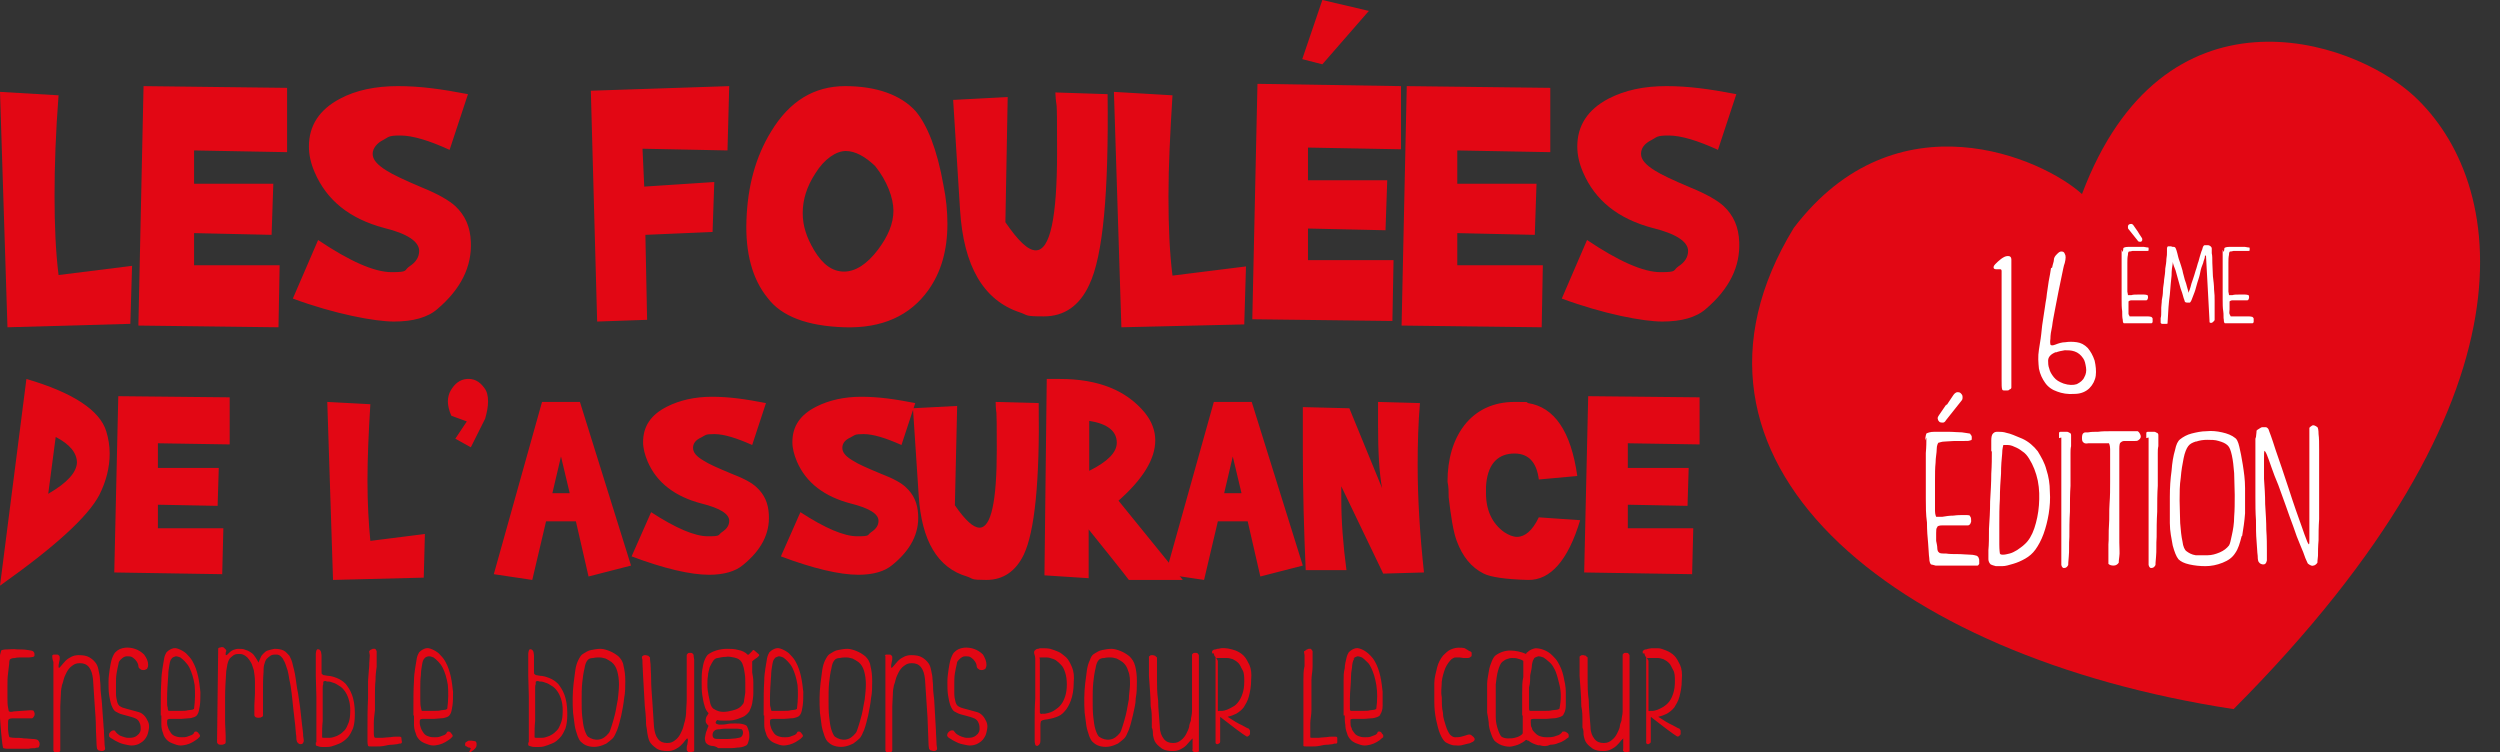 <?xml version="1.0" encoding="UTF-8"?>
<svg xmlns="http://www.w3.org/2000/svg" version="1.1" viewBox="0 0 435.4 131">
  <rect x="0" y="0" width="435.4" height="131" fill="#333333" stroke="none"/>
  <defs>
    <style>
      .cls-1 {
        fill: #e20714;
      }

      .cls-2 {
        fill: #e20714;
        fill-rule: evenodd;
      }

      .cls-3 {
        fill: #fff;
      }
    </style>
  </defs>
  <!-- Generator: Adobe Illustrator 28.7.0, SVG Export Plug-In . SVG Version: 1.2.0 Build 136)  -->
  <g>
    <g id="Calque_1">
      <g>
        <path class="cls-2" d="M10.2,16.6c-.5,6.4-.7,12.3-.7,17.5s.2,9.8.7,13.8l12.8-1.6-.3,10.1-21.4.6L0,16l10.2.6Z"/>
        <path class="cls-2" d="M50,15.3v11.2l-16.2-.3v5.8h13.8l-.3,8.9-13.5-.3v5.6h14.9l-.2,10.8-24.4-.3.9-41.7,25,.3ZM51,52l4.4-10.2c5.5,3.7,9.8,5.6,12.8,5.6s2.1-.3,3.1-1c1.1-.7,1.7-1.6,1.7-2.7,0-1.6-2-3-6.1-4-6-1.6-10-4.8-12.1-9.7-.7-1.6-1-3.1-1-4.5,0-3.6,1.8-6.4,5.4-8.3,2.8-1.5,6.2-2.2,10.1-2.2s7.5.5,12.2,1.4l-3.2,9.7c-3.5-1.6-6.4-2.5-8.6-2.5s-2,.3-3,.8-1.8,1.4-1.8,2.4.8,1.9,2.4,2.9c1.1.7,3.2,1.7,6.3,3,2.7,1.1,4.6,2.2,5.7,3.2,1.7,1.6,2.6,3.6,2.7,6.2.2,4.3-1.7,8.2-5.8,11.7-1.7,1.5-4.3,2.2-7.6,2.2s-10.3-1.3-17.6-4M127,15l-.3,11.2-14.8-.3.3,6.6,12.2-.8-.3,8.7-11.7.5.3,14.8-8.7.3-1.1-40.2,24.1-.8ZM152.4,28.9c-1.8-1.7-3.5-2.6-5.1-2.6s-3.7,1.3-5.3,3.9c-1.5,2.3-2.2,4.6-2.2,6.9s.7,4.3,2,6.5c1.5,2.5,3.2,3.7,5.2,3.7s4-1.3,5.9-3.8c1.8-2.4,2.7-4.6,2.7-6.8s-1.1-5.2-3.2-7.8M130,38.4c.2-6,1.6-11.1,4.3-15.5,3.2-5.3,7.5-7.9,12.9-7.9s9.7,1.5,12.3,4.4c2,2.4,3.7,6.6,4.8,12.8.5,2.4.7,4.7.7,6.8,0,4.6-1.1,8.4-3.3,11.5-3.2,4.5-8.1,6.7-14.6,6.5s-11-1.9-13.4-5.1c-2.7-3.3-3.9-7.9-3.7-13.5M167.2,36.5l-1.2-19.1,9.5-.5-.4,21.8c2.2,3.2,3.9,4.9,5.3,4.9,2.5,0,3.7-5.7,3.7-17.1s-.1-6.5-.3-10.4l9.1.3c.2,17.2-.8,28.2-3.2,33.2-1.7,3.7-4.4,5.5-7.9,5.5s-2.7-.2-4.2-.7c-6.3-2.1-9.8-8-10.4-17.9M204.2,16.6c-.4,6.5-.7,12.3-.7,17.6s.2,9.8.7,13.8l12.8-1.6-.3,10.1-21.4.5-1.3-41,10.2.6ZM230.3,11.2l8.1-9.3L230.3,0l-3.5,10.3,3.5.9ZM244,15v11l-16.2-.3v5.7h13.8l-.3,8.7-13.5-.3v5.5h14.9l-.2,10.6-24.4-.3.9-41,25,.4h0ZM270,15.3v11.2l-16.2-.3v5.8h13.8l-.3,8.9-13.5-.3v5.6h14.9l-.2,10.8-24.4-.3.9-41.7,25,.3Z"/>
        <path class="cls-2" d="M272,52l4.4-10.2c5.5,3.7,9.8,5.6,12.8,5.6s2.1-.3,3.1-1c1.1-.7,1.7-1.6,1.7-2.7,0-1.6-2.1-3-6.2-4-6-1.6-10-4.8-12.1-9.7-.7-1.6-1-3.1-1-4.5,0-3.6,1.8-6.4,5.4-8.3,2.9-1.5,6.2-2.2,10.1-2.2s7.5.5,12.2,1.4l-3.2,9.7c-3.5-1.6-6.4-2.5-8.6-2.5s-2,.3-3,.8c-1.2.6-1.8,1.4-1.8,2.4s.8,1.9,2.4,2.9c1.1.7,3.2,1.7,6.3,3,2.7,1.1,4.6,2.2,5.7,3.2,1.7,1.6,2.6,3.6,2.7,6.2.2,4.3-1.7,8.2-5.8,11.7-1.7,1.5-4.3,2.2-7.6,2.2s-10.2-1.3-17.5-4"/>
        <path class="cls-2" d="M9.7,76.1l-1.3,9.9c3.3-1.9,4.9-3.7,5-5.4,0-1.7-1.2-3.2-3.7-4.5M0,102l4.6-36c8.2,2.4,12.8,5.5,13.9,9.1.4,1.3.6,2.6.6,3.9,0,2.4-.6,4.8-1.8,7.2-2,3.8-7.7,9-17.3,15.8M40,69.2v8.2l-12.5-.2v4.3h10.6l-.2,6.6-10.4-.2v4.1h11.4l-.2,8-18.8-.3.7-30.7,19.4.2ZM64.5,70.4c-.3,4.9-.5,9.3-.5,13.3s.2,7.4.5,10.5l9.5-1.2-.2,7.6-15.8.4-1-31,7.5.4h0ZM78.6,72.4c-.4-.9-.6-1.8-.6-2.5s.2-1.4.5-1.9c.7-1.2,1.6-1.9,2.8-2,1.2-.1,2.2.4,3,1.5.5.6.7,1.4.7,2.4s-.2,1.9-.5,3l-2.5,5-2.7-1.5,2-3-2.7-1h0ZM99.2,85.8l-1.5-6.3-1.5,6.4h3ZM95.1,90.8l-2.4,10.2-6.7-1,8.4-30h6.6l8.9,28.5-7.4,1.9-2.2-9.6h-5.2ZM110,96.9l3.4-7.7c4.3,2.8,7.6,4.2,9.9,4.2s1.7-.2,2.4-.7c.9-.6,1.3-1.2,1.3-2,0-1.2-1.6-2.2-4.8-3-4.6-1.2-7.8-3.6-9.4-7.3-.5-1.2-.8-2.3-.8-3.4,0-2.8,1.4-4.8,4.2-6.2,2.2-1.1,4.8-1.7,7.8-1.7s5.8.4,9.4,1.1l-2.4,7.3c-2.7-1.2-4.9-1.9-6.6-1.9s-1.5.2-2.3.6c-.9.4-1.4,1-1.4,1.8s.6,1.5,1.8,2.2c.9.6,2.5,1.3,4.9,2.3,2.1.8,3.6,1.6,4.4,2.4,1.3,1.2,2,2.7,2.1,4.7.2,3.3-1.3,6.2-4.5,8.8-1.3,1.1-3.3,1.7-5.9,1.7-3.3,0-7.9-1.1-13.5-3.2M136,96.9l3.4-7.7c4.3,2.8,7.6,4.2,9.9,4.2s1.7-.2,2.4-.7c.9-.6,1.3-1.2,1.3-2,0-1.2-1.6-2.2-4.8-3-4.6-1.2-7.8-3.6-9.4-7.3-.5-1.2-.8-2.3-.8-3.4,0-2.8,1.4-4.8,4.2-6.2,2.2-1.1,4.8-1.7,7.8-1.7s5.8.4,9.4,1.1l-2.4,7.3c-2.7-1.2-4.9-1.9-6.6-1.9s-1.5.2-2.3.6c-.9.4-1.4,1-1.4,1.8s.6,1.5,1.8,2.2c.9.6,2.5,1.3,4.9,2.3,2.1.8,3.6,1.6,4.4,2.4,1.3,1.2,2,2.7,2.1,4.7.2,3.3-1.3,6.2-4.5,8.8-1.3,1.1-3.3,1.7-5.9,1.7-3.3,0-7.9-1.1-13.5-3.2"/>
        <path class="cls-2" d="M160,86.3l-1-15.2,7.7-.4-.4,17.3c1.8,2.6,3.2,3.9,4.3,3.9,2,0,3-4.5,3-13.6s-.1-5.1-.2-8.3l7.5.2c.2,13.6-.7,22.4-2.6,26.4-1.4,2.9-3.6,4.4-6.5,4.4s-2.2-.2-3.4-.6c-5.1-1.5-7.9-6.2-8.4-14.1M194.5,77.1c0-2-1.6-3.3-4.8-3.8v8.7c3.2-1.6,4.8-3.2,4.8-4.9M184.6,66c6.7,0,11.6,2,14.8,5.9,1.2,1.5,1.8,3.1,1.8,4.8,0,3.2-2.1,6.7-6.4,10.5l11.2,13.8h-9.4c0-.1-7-8.8-7-8.8v8.5l-7.7-.5.4-34.2c.9,0,1.6,0,2.3,0"/>
        <path class="cls-2" d="M216.2,85.8l-1.5-6.3-1.5,6.4h3ZM212.1,90.8l-2.4,10.2-6.7-1,8.4-30h6.6l8.9,28.5-7.4,1.9-2.2-9.6h-5.2ZM235,71.1l5.7,13.9c-.5-2.7-.7-6.4-.7-11s0-2.6,0-4l7.3.2c-.3,3.5-.4,7.1-.4,10.8,0,6,.4,12.2,1.1,18.7l-7.1.2-7.3-15.2v2.2c0,3.8.3,7.9.9,12.4h-7.1c-.3-6.9-.5-13.8-.5-20.7s0-5.1,0-7.7l7.9.2h0ZM268,83.5c-.4-3.2-2-4.7-4.7-4.5s-4.3,2.1-4.5,5.8c0,.4,0,.8,0,1.1,0,3,1.1,5.3,3.2,6.8.8.5,1.5.8,2.2.8,1.4,0,2.7-1.1,3.8-3.4l7.2.5c-2.1,7-5.2,10.5-9.1,10.4-3.9-.1-6.5-.5-7.7-1.1-2.2-1.1-3.7-3-4.7-5.7-.6-1.6-1-4.2-1.4-7.6,0-.9,0-1.8-.2-2.7,0-4,1-7.3,2.9-9.8,2.1-2.7,5.1-4.1,8.8-4.1s1.6.1,2.3.2c4.6.7,7.5,4.9,8.6,12.7l-6.6.6h0ZM296,69.2v8.2l-12.5-.2v4.3h10.6l-.2,6.6-10.4-.2v4.1h11.4l-.2,8-18.8-.3.7-30.7,19.4.2ZM.2,113.3c.1-.1.5-.2,1-.2s1.2-.1,1.8,0c.6,0,1.2,0,1.8.1.5.1.8.1.9.2.1,0,.1.1.2.2s.1.2.1.3v.3c0,.1-.1.1-.2.2-.1,0-.4.1-.8.1h-1.2c-.4,0-.9,0-1.2.1-.4,0-.7.1-.8.2-.1,0-.2.3-.2.8-.1.6-.1,1.1-.2,1.7-.1.7-.1,1.4-.1,2.1v2.1c0,.7,0,1.2.1,1.7s.1.7.2.7c.1.1.4.1.8,0,.4,0,.9-.1,1.4-.1s1-.1,1.4-.1.7,0,.7.2c.1.2.2.4.1.7-.1.2-.2.4-.4.5h-3.4c-.4,0-.6.1-.7.2s-.1.4-.1.7v1c0,.3.1.7.1.9.1.3.1.5.2.5s.4.1.9.1,1,0,1.6.1c.6,0,1.1.1,1.5.1s.8.1.9.2.2.2.2.3c.1.1.1.3.1.4s0,.2-.1.4c0,.1-.1.2-.2.2s-.3,0-.5.1c-.3,0-.7,0-1.1.1H1.2c-.3,0-.5-.1-.6-.1s-.1-.3-.2-.8c-.1-.6-.1-1.2-.2-1.9-.1-.8-.1-1.6-.2-2.6s-.1-2-.1-3,0-2-.1-3v-2.6c0-.8,0-1.4.1-1.9.2-.9.3-1.1.3-1.2M9.1,114.2c0-.1.1-.1.2-.2h.7c.1,0,.2.1.3.2.1.1.1.2.1.4s0,.4-.1.7c0,.2-.1.4-.1.7s0,.3.1.3.2-.2.4-.4.4-.5.7-.8c.3-.3.6-.5,1-.7s.8-.3,1.3-.3c.8,0,1.4.1,1.9.4s.8.6,1.1,1c.3.4.4.9.5,1.4s.2.9.2,1.3.1.7.1,1.4.1,1.4.2,2.3c.1.8.1,1.7.2,2.7.1.9.1,1.8.2,2.6,0,.8.1,1.5.1,2.1s.1.9.1,1c0,.2,0,.3-.2.4-.1.1-.3.1-.4.1-.2,0-.3-.1-.5-.1-.2-.1-.2-.2-.3-.3,0-.1-.1-.5-.1-1.2s-.1-1.5-.1-2.6-.1-2.3-.2-3.7c-.1-1.4-.2-2.9-.3-4.6-.1-.9-.3-1.6-.7-2.1-.4-.5-.9-.7-1.6-.7s-1,.2-1.4.5-.7.7-.9,1.1c-.2.4-.4.8-.5,1.2-.1.4-.2.8-.3,1-.1.4-.2,1-.2,1.6s-.1,1.4-.1,2.1v7.7c0,.1-.1.2-.2.3-.1.1-.2.1-.4.1s-.3,0-.4-.1-.2-.2-.2-.3v-15.4c-.2-.5-.2-.9-.2-1.1M25.8,115.8c0,.3-.1.5-.2.7-.2.1-.4.2-.6.2s-.4,0-.6-.2c-.2-.1-.3-.3-.3-.5s-.1-.5-.3-.8c-.2-.3-.4-.5-.7-.7-.3-.2-.6-.2-1-.2s-.7.2-1.1.6-.3.5-.4.9-.2.9-.3,1.5c-.1.6-.1,1.2-.1,1.8v1.7c0,.5.1,1,.2,1.4s.3.7.5.8c.3.2.6.3,1,.4s.7.2,1.1.3c.4.1.7.2,1.1.3.4.1.7.3,1,.6.3.3.5.7.7,1.1.2.5.2.9.1,1.4s-.2,1-.5,1.4c-.3.5-.7.8-1.3,1.1-.5.2-1.1.3-1.6.2-.5-.1-1.1-.2-1.6-.4-.4-.2-.9-.4-1.3-.7-.4-.2-.6-.4-.6-.5v-.4c.1-.2.2-.3.3-.4.1-.1.3-.2.4-.2.2,0,.3,0,.4.2.1.1.2.3.5.5.2.2.5.3.8.4s.6.2.9.2.7,0,1-.1c.4-.1.7-.4.9-.6.2-.3.3-.5.3-.8s0-.6-.1-.9-.2-.5-.4-.7c-.2-.2-.4-.3-.7-.4-.3-.1-.6-.2-1-.3-.4-.1-.7-.2-1.1-.3-.4-.1-.7-.3-1.1-.5-.3-.2-.5-.6-.7-1.1-.2-.6-.3-1.2-.4-1.8-.1-.7-.1-1.4-.1-2.2s.1-1.5.2-2.2c.1-.6.2-1.3.4-1.9.2-.5.4-1,.7-1.2.4-.4.9-.6,1.6-.7,1.2-.1,2.4.3,3.3,1.2.5.7.7,1.2.7,1.8M29.9,114.7c-.2.2-.3.5-.4,1.1s-.2,1.2-.2,1.8c-.1,1.4-.2,2.8-.2,4.1s0,1.1.1,1.5c0,.4.1.6.2.6h2.3c.4,0,.7,0,1-.1.3,0,.6-.1.8-.1.2-.1.3-.1.3-.2.2-1.5.2-2.9.1-4.1-.2-1.2-.5-2.2-.9-3-.2-.4-.5-.8-.8-1.1-.3-.3-.5-.5-.8-.7-.3-.1-.5-.2-.8-.2-.3.1-.6.2-.7.4M28,124.6v-1.6c0-1.5,0-2.9.1-4.4,0-.8.1-1.5.2-2.2s.2-1.3.3-1.8c.1-.5.3-.8.4-1,.4-.4.8-.6,1.2-.7s.9.1,1.3.3c.4.2.9.5,1.2.9.4.4.7.8.9,1.2.4.7.7,1.6.9,2.5.2.9.3,1.8.4,2.7,0,.9,0,1.7-.1,2.4-.1.7-.2,1.2-.4,1.5-.1.2-.3.4-.6.5-.3.1-.6.2-1,.2s-.8.1-1.2.1h-2c-.2,0-.4.1-.4.1-.1.1-.1.3-.1.6s.1.6.2.9.3.6.5.9.6.5,1,.6c.3.1.6.1.9.1s.6,0,.9-.1.5-.2.8-.3c.2-.1.4-.3.4-.4.1-.2.2-.2.3-.2.2,0,.3.1.4.2s.2.3.3.4c.1.2,0,.3-.1.4-.2.2-.4.4-.6.5-.7.5-1.4.8-2.2.9-.5.1-1,0-1.5-.2-.6-.2-1-.4-1.3-.7-.3-.3-.6-.7-.7-1.2-.2-.5-.3-1-.3-1.5,0-.4,0-1,0-1.6M39.4,113.2c0,.2,0,.3-.1.5v.3q0,.1.1.1t.2-.1l.4-.4c.2-.2.4-.3.6-.4.3-.1.6-.2.9-.2.5,0,.9,0,1.3.2.4.1.7.3,1,.5s.5.5.7.8.4.6.5.9c.1-.3.3-.6.4-.9s.3-.5.5-.7.4-.4.7-.5.7-.2,1.2-.3c.7,0,1.2.1,1.6.3.4.2.7.6,1,.9.2.4.4.8.5,1.2.1.4.2.9.3,1.2.1.4.2.9.3,1.6.1.7.2,1.6.4,2.5.1.9.3,1.8.4,2.8s.2,1.9.3,2.7c.1.8.2,1.5.2,2,.1.5.1.8.1.8,0,.2-.1.4-.2.5s-.3.1-.4.1c-.2,0-.3-.1-.4-.2s-.2-.2-.2-.3c-.1-.3-.1-.6-.1-.9-.1-.5-.1-1.2-.2-2l-.3-2.6c-.1-1-.2-1.9-.3-2.8-.1-.8-.2-1.6-.4-2.4-.1-.7-.2-1.2-.3-1.6-.1-.3-.2-.6-.3-.9-.1-.3-.2-.6-.4-.9-.1-.3-.3-.5-.5-.7s-.5-.3-.7-.3c-.5,0-.8,0-1.1.2-.3.2-.5.4-.7.6-.2.3-.3.6-.4,1s-.1.8-.1,1.2c-.1,1.2-.1,2.3-.1,3.5v4.1c0,.1-.1.3-.3.3-.1.1-.3.1-.5.1s-.3,0-.5-.1c-.1-.1-.2-.2-.2-.4v-1.7c0-.6.1-1.3.1-2v-2.1c0-.7-.1-1.4-.2-2-.1-.3-.2-.6-.3-.9-.1-.3-.3-.6-.5-.9s-.4-.5-.7-.7c-.3-.2-.6-.3-.9-.3-.5,0-.8,0-1.1.2-.3.2-.5.4-.7.6-.2.3-.3.6-.4,1s-.1.8-.2,1.2c-.1,1.6-.2,3.1-.2,4.7v3.8c0,1.1.1,2,.1,2.7v1.2c0,.1-.1.3-.3.3-.1.1-.3.1-.5.1s-.3,0-.5-.1c-.1-.1-.2-.2-.2-.4l.2-16.2c0-.1.1-.2.2-.2s.3-.1.4-.1.3,0,.4.1c.3.3.4.4.4.4M56.1,128.1v.3c0,.1.2.1.5.1h.5c.3,0,.6,0,.9-.1s.7-.2,1-.4c.4-.2.7-.5,1-.8s.5-.8.7-1.3.3-1.2.3-2.1-.1-1.5-.3-2.1c-.2-.6-.4-1-.7-1.4-.3-.4-.6-.7-1-.9-.3-.2-.6-.4-1-.5-.3-.1-.5-.2-.8-.2s-.3,0-.5-.1c-.3,0-.4.1-.4.2v.4c-.1,0-.1.7-.1.7v5.7c-.1.9-.1,1.7-.1,2.5M55.1,129.3v-8c0-1.2-.1-2.4-.1-3.6v-3.8c0-.3.1-.5.1-.6.1-.2.2-.3.4-.2.2,0,.3.2.4.4,0,.1.1.4.1.8v2.5c0,.4,0,.6.1.6.1.1.2.2.4.2s.4.1.6.1c.5,0,1.1.2,1.6.4.5.2,1,.5,1.5,1,.4.5.8,1.1,1.1,1.9.3.8.5,1.9.5,3.2s-.1,1.9-.3,2.6c-.3.7-.6,1.3-1,1.7-.4.4-.9.8-1.4,1s-1,.4-1.4.5-.8.1-1.2.1-.7,0-1-.1c-.1,0-.2-.1-.3-.1s-.2-.1-.2-.2c0-.2,0-.3,0-.4M64.3,113.4l.2-.2c.1-.1.3-.1.4-.2h.4c.1,0,.2.2.3.4v2.7c-.1.7-.2,1.5-.2,2.4-.1.9-.1,1.8-.1,2.6v2.6c-.1.8-.2,1.6-.2,2.3v1.7c0,.4.1.7.1.7.1.1.2.1.5.1h.9c.3,0,.7-.1,1.1-.1s.7-.1,1.1-.1h.8c.2,0,.3.1.3.2,0,.3.1.6.1.7,0,.2-.1.3-.3.3s-.2,0-.5.1c-.3,0-.6.1-1,.1s-.8.1-1.3.2-.9.1-1.3.1h-1c-.3,0-.4,0-.5-.1,0-.1-.1-.3-.1-.8v-1.9c0-1.9,0-3.7.1-5.6v-3c.1-1,.1-1.8.2-2.6,0-.8.1-1.4.1-1.9-.1-.4-.1-.7-.1-.7M73.9,114.7c-.2.2-.3.5-.4,1.1s-.2,1.2-.2,1.8c-.1.7-.1,1.4-.1,2.1v2c0,.6,0,1.1.1,1.5s.1.6.2.6h2.3c.4,0,.7,0,1-.1.3,0,.6-.1.8-.1.2-.1.3-.1.3-.2.2-1.5.2-2.9.1-4.1-.2-1.2-.5-2.2-.9-3-.2-.4-.5-.8-.8-1.1-.3-.3-.5-.5-.8-.7-.3-.1-.5-.2-.8-.2s-.7.2-.8.4M72,124.6v-1.6c0-1.5,0-2.9.1-4.4,0-.8.1-1.5.2-2.2s.2-1.3.3-1.8c.1-.5.3-.8.4-1,.4-.4.8-.6,1.2-.7s.9.1,1.3.3c.4.2.9.5,1.2.9.4.4.7.8.9,1.2.4.7.7,1.6.9,2.5.2.9.3,1.8.4,2.7,0,.9,0,1.7-.1,2.4-.1.7-.2,1.2-.4,1.5-.1.2-.3.4-.6.5-.3.1-.6.2-1,.2s-.8.1-1.2.1h-2c-.2,0-.4.1-.4.1-.1.1-.1.3-.1.6s.1.6.2.9.3.6.5.9.6.5,1,.6c.3.1.6.1.9.1s.6,0,.9-.1.5-.2.8-.3c.2-.1.4-.3.4-.4.1-.2.2-.2.3-.2.2,0,.3.1.4.2s.2.3.3.4c.1.2,0,.3-.1.4-.2.2-.4.4-.6.5-.7.5-1.4.8-2.2.9-.5.1-1,0-1.5-.2-.6-.2-1-.4-1.3-.7-.3-.3-.6-.7-.7-1.2-.2-.5-.3-1-.3-1.5,0-.4,0-1,0-1.6"/>
        <path class="cls-2" d="M81,129.7c0-.1,0-.3.1-.4s.3-.2.5-.3h.6c.2,0,.4.1.6.1.2.2.2.3.2.6s-.1.5-.3.7-.3.3-.5.4c-.2.2-.3.2-.4.2s-.1-.1,0-.2,0-.2.2-.4h0c0-.1-.1-.1-.2-.2-.2,0-.3,0-.5-.2-.2,0-.3-.1-.3-.3"/>
        <path class="cls-2" d="M93.1,128.1v.3c0,.1.2.1.5.1h.5c.3,0,.6,0,.9-.1s.7-.2,1-.4c.4-.2.7-.5,1-.8s.5-.8.7-1.3.3-1.2.3-2.1-.1-1.5-.3-2.1c-.2-.6-.4-1-.7-1.4-.3-.4-.6-.7-1-.9-.3-.2-.6-.4-1-.5-.3-.1-.5-.2-.8-.2s-.3,0-.5-.1c-.3,0-.4.1-.4.2v.4c-.1,0-.1.7-.1.7v5.7c-.1.9-.1,1.7-.1,2.5M92.1,129.3v-8c0-1.2-.1-2.4-.1-3.6v-3.8c0-.3.1-.5.1-.6.1-.2.2-.3.4-.2.2,0,.3.2.4.4,0,.1.1.4.1.8v2.5c0,.4,0,.6.1.6.1.1.2.2.4.2s.4.1.6.1c.5,0,1.1.2,1.6.4.5.2,1,.5,1.5,1,.4.5.8,1.1,1.1,1.9.3.8.5,1.9.5,3.2s-.1,1.9-.3,2.6c-.3.7-.6,1.3-1,1.7-.4.4-.8.8-1.4,1-.5.2-1,.4-1.4.5s-.8.1-1.2.1-.7,0-1-.1c-.1,0-.2-.1-.3-.1s-.2-.1-.2-.2c0-.2,0-.3,0-.4M102.4,114.9c-.3.3-.5.8-.6,1.5-.2.8-.3,1.6-.4,2.5-.1,1-.1,2-.1,3s0,2,.1,2.9.2,1.7.4,2.3c.2.6.4,1,.6,1.2.6.4,1.2.6,1.9.5.7-.1,1.2-.5,1.7-1.1.2-.2.3-.6.5-1.2s.4-1.3.6-2.1c.2-.8.3-1.7.5-2.6.1-.9.2-1.8.2-2.6s-.1-1.6-.3-2.3c-.2-.7-.5-1.2-1-1.6-.3-.2-.6-.4-1-.6-.4-.1-.7-.2-1.1-.2s-.7,0-1.1.1c-.4,0-.7.1-.9.3M101.5,113.9c.5-.3.9-.6,1.5-.7.5-.1,1.1-.2,1.6-.2s1.1.2,1.6.4c.5.2,1,.5,1.5.9.4.4.8.9.9,1.7.2.8.3,1.6.3,2.6s0,2-.2,3c-.1,1-.3,2-.5,3-.2.8-.4,1.7-.7,2.5-.3.7-.5,1.2-.8,1.5s-.7.6-1.1.9c-.4.2-.9.4-1.4.5s-1,.1-1.5,0-1-.3-1.4-.7c-.3-.2-.5-.6-.7-1.1-.2-.6-.4-1.2-.5-1.8-.1-.8-.2-1.5-.3-2.3-.1-1.7-.1-3.4.1-5.1.1-.8.2-1.6.3-2.3.1-.7.3-1.3.5-1.7.3-.6.5-.9.8-1.1M120.9,130.8q0,.1-.2.1c-.1,0-.2.1-.3.1h-.4c-.1,0-.2-.1-.3-.2-.1-.1-.1-.2-.1-.4s0-.5.1-.7c0-.2.1-.5.1-.7s0-.3-.1-.4c-.1,0-.2.2-.4.4-.2.3-.4.5-.7.8-.3.3-.6.5-1,.7s-.8.3-1.3.3c-.8,0-1.4-.1-1.9-.4-.4-.3-.8-.6-1.1-1-.3-.4-.4-.9-.5-1.4-.1-.4-.1-.9-.2-1.3-.1-.5-.1-.9-.1-1.4s-.1-1.4-.2-2.3c-.1-1.8-.2-3.5-.3-5.3,0-.7-.1-1.4-.1-2.1s0-.7-.1-1c0-.2,0-.3.2-.4.1-.1.3-.1.4-.1.2,0,.3.1.5.1l.3.3c0,.1,0,.5.1,1.2,0,.6.1,1.5.1,2.6s.1,2.3.2,3.7c.1,1.4.2,2.9.3,4.6.1.9.3,1.6.7,2.1.4.5.9.7,1.6.7s1-.2,1.4-.5.7-.7.9-1.1c.2-.4.4-.8.5-1.2.1-.4.2-.8.3-1.1.1-.5.2-1,.2-1.6s.1-1.3.1-2.1v-7.7c0-.1.1-.2.2-.3.1-.1.2-.1.4-.1s.3,0,.4.1.2.2.2.3,0,.3.1.8v14.6c0,.7,0,1.1,0,1.3M124.5,127.2c-.3.2-.4.5-.4.8s.1.5.3.6c.2.1.5.1,1,.1h1.4c.5,0,.9-.1,1.3-.1.4-.1.7-.1.9-.2.1-.1.3-.2.3-.4.1-.1.1-.3.1-.4s0-.3-.1-.4c0-.1-.1-.2-.2-.2s-.4-.1-.9-.1h-1.4c-.5,0-1,0-1.4.1-.5,0-.8.1-.9.2M124.2,115.1c-.2.3-.4.7-.6,1.1-.1.5-.3,1-.3,1.5-.1.6-.1,1.1-.1,1.7s.1,1.1.2,1.7c.1.5.2,1,.3,1.4.1.4.3.7.5.9.3.2.7.4,1.1.5s1,.1,1.5,0,1-.2,1.5-.4c.5-.2.8-.5,1.1-.9.1-.1.2-.4.2-.7.1-.4.1-.8.2-1.3v-1.6c0-.6,0-1.1-.1-1.7-.1-.5-.1-.9-.3-1.4-.1-.4-.3-.7-.5-.9-.3-.3-.7-.4-1.1-.5-.5-.1-1-.2-1.4-.1-.5,0-.9.1-1.4.2-.3,0-.6.2-.8.5M123.9,129.9c-.5-.1-.8-.3-1-.6-.1-.3-.2-.7-.1-1,.1-.4.1-.7.3-1.1.1-.3.2-.6.3-.8-.3-.3-.5-.5-.5-.8s0-.4.1-.7c.1-.2.2-.3.3-.5.1-.1.1-.2.1-.2-.3-.3-.6-.8-.7-1.3-.2-.6-.3-1.3-.4-1.9-.1-.7-.1-1.4-.1-2.2s0-1.4.1-2.1c.1-.6.2-1.2.4-1.7.2-.5.4-.8.6-1,.4-.3.8-.5,1.4-.7s1.3-.3,1.9-.3,1.3,0,2,.2c.6.1,1.2.4,1.6.8,0,.1.1,0,.2,0l.3-.3.3-.3c.1-.1.1-.2.2-.2,0,0,.1,0,.2.1.2.2.5.4.7.6s.1.2.1.3l-.2.2c-.1.1-.2.2-.4.3-.1.1-.3.2-.4.3l-.2.2v1.9c.1.5.2,1.1.2,1.7v1.9c0,.6-.1,1.2-.2,1.8-.1.5-.3,1-.5,1.4-.3.4-.7.8-1.2,1s-1,.4-1.5.5-1,.1-1.6.1-.9,0-1.3-.1c-.3.3-.3.5-.2.6.1.1.4.2.7.2s.8,0,1.2-.1c.5-.1,1-.1,1.4-.1s.9,0,1.3.1.7.2.8.4c.1.2.2.5.3.8.1.3.1.7.1,1s-.1.7-.2,1-.2.5-.5.6c-.4.2-.9.3-1.4.3-.6.1-1.1.1-1.7.1h-1.6c-.4-.3-.8-.4-1.2-.4M134.9,114.7c-.2.2-.3.5-.4,1.1s-.2,1.2-.2,1.8c-.1,1.4-.2,2.8-.2,4.1s0,1.1.1,1.5.1.6.2.6h2.3c.4,0,.7,0,1-.1.3,0,.6-.1.8-.1.2-.1.3-.1.3-.2.2-1.5.2-2.9.1-4.1-.2-1.2-.5-2.2-.9-3-.2-.4-.5-.8-.8-1.1-.3-.3-.5-.5-.8-.7-.3-.1-.5-.2-.8-.2-.3.1-.6.2-.7.4M133,124.6v-1.6c0-1.5,0-2.9.1-4.4,0-.8.1-1.5.2-2.2s.2-1.3.3-1.8c.1-.5.3-.8.4-1,.4-.4.8-.6,1.2-.7s.9.1,1.3.3c.4.2.9.5,1.2.9.4.4.7.8.9,1.2.4.7.7,1.6.9,2.5.2.9.3,1.8.4,2.7,0,.9,0,1.7-.1,2.4-.1.7-.2,1.2-.4,1.5-.1.2-.3.4-.6.5-.3.1-.6.2-1,.2s-.8.1-1.2.1h-2c-.2,0-.4.1-.4.1-.1.1-.1.3-.1.6s.1.6.2.9.3.6.5.9.6.5,1,.6c.3.1.6.1.9.1s.6,0,.9-.1.5-.2.8-.3c.2-.1.4-.3.4-.4.1-.2.2-.2.3-.2.2,0,.3.1.4.2s.2.3.3.4c.1.2,0,.3-.1.4-.2.2-.4.4-.6.5-.7.5-1.4.8-2.2.9-.5.1-1,0-1.5-.2-.6-.2-1-.4-1.3-.7-.3-.3-.6-.7-.7-1.2-.2-.5-.3-1-.3-1.5,0-.4,0-1,0-1.6M145.4,114.9c-.3.3-.5.8-.6,1.5-.2.8-.3,1.6-.4,2.5-.1,1-.1,2-.1,3s0,2,.1,2.9.2,1.7.4,2.3c.2.6.4,1,.6,1.2.6.4,1.2.6,1.9.5.7-.1,1.2-.5,1.7-1.1.2-.2.3-.6.5-1.2s.4-1.3.6-2.1c.2-.8.3-1.7.5-2.6.1-.9.2-1.8.2-2.6s-.1-1.6-.3-2.3c-.2-.7-.5-1.2-1-1.6-.3-.2-.6-.4-1-.6-.4-.1-.7-.2-1.1-.2s-.7,0-1.1.1c-.4,0-.7.1-.9.3M144.5,113.9c.5-.3.9-.6,1.5-.7.5-.1,1.1-.2,1.6-.2s1.1.2,1.6.4c.5.2,1,.5,1.5.9.4.4.8.9.9,1.7.2.8.3,1.6.3,2.6s0,2-.2,3c-.1,1-.3,2-.5,3-.2.8-.4,1.7-.7,2.5-.3.7-.5,1.2-.8,1.5s-.7.6-1.1.9c-.4.2-.9.4-1.4.5s-1,.1-1.5,0-1-.3-1.4-.7c-.3-.2-.5-.6-.7-1.1-.2-.6-.4-1.2-.5-1.8-.1-.8-.2-1.5-.3-2.3-.1-1.7-.1-3.4.1-5.1.1-.8.2-1.6.3-2.3.1-.7.3-1.3.5-1.7.3-.6.5-.9.8-1.1M154.1,114.2c0-.1.1-.1.2-.2h.7c.1,0,.2.1.3.2.1.1.1.2.1.4s0,.4-.1.7c0,.2-.1.4-.1.7s0,.3.1.3.2-.2.4-.4.4-.5.7-.8c.3-.3.6-.5,1-.7s.8-.3,1.3-.3c.8,0,1.4.1,1.9.4s.8.6,1.1,1c.3.4.4.9.5,1.4s.2.9.2,1.3.1.7.1,1.4.1,1.4.2,2.3c.1,1.8.2,3.5.3,5.3,0,.8.1,1.5.1,2.1s.1.9.1,1c0,.2,0,.3-.2.4-.1.1-.3.1-.4.1-.2,0-.3-.1-.5-.1-.2-.1-.2-.2-.3-.3,0-.1-.1-.5-.1-1.2s-.1-1.7-.1-2.6-.1-2.3-.2-3.7c-.1-1.5-.2-3.1-.3-4.6-.1-.9-.3-1.6-.7-2.1s-.9-.7-1.6-.7-1,.2-1.4.5-.7.7-.9,1.1c-.2.4-.4.8-.5,1.2-.1.4-.2.8-.3,1-.1.4-.2,1-.2,1.6s-.1,1.4-.1,2.1v7.7c0,.1-.1.2-.2.3-.1.1-.2.1-.4.1s-.3,0-.4-.1-.2-.2-.2-.3v-15.4c0-.5,0-.9,0-1.1M171.8,115.8c0,.3-.1.5-.2.7-.2.1-.4.2-.6.2s-.4,0-.6-.2c-.2-.1-.3-.3-.3-.5s-.1-.5-.3-.8c-.2-.3-.4-.5-.7-.7-.3-.2-.6-.2-1-.2s-.7.2-1.1.6-.3.5-.4.9-.2.9-.3,1.5c-.1.6-.1,1.2-.1,1.8v1.7c0,.5.1,1,.2,1.4s.3.7.5.8c.3.2.6.3,1,.4s.7.2,1.1.3c.4.1.7.2,1.1.3.4.1.7.3,1,.6.3.3.5.7.7,1.1.2.5.2.9.1,1.4s-.2,1-.5,1.4c-.3.5-.7.8-1.3,1.1-.5.2-1.1.3-1.6.2-.5-.1-1.1-.2-1.6-.4-.4-.2-.9-.4-1.3-.7-.4-.2-.6-.4-.6-.5-.1-.1,0-.2,0-.4.1-.2.2-.3.3-.4.1-.1.3-.2.5-.2s.3,0,.4.2c.1.1.2.3.5.5s.5.3.8.4.6.2.9.2.7,0,1-.1c.4-.1.7-.4.9-.6.2-.3.3-.5.3-.8s0-.6-.1-.9-.2-.5-.4-.7c-.2-.2-.4-.3-.7-.4-.3-.1-.6-.2-1-.3-.4-.1-.7-.2-1.1-.3-.4-.1-.7-.3-1.1-.5-.3-.2-.5-.6-.7-1.1-.2-.6-.3-1.2-.4-1.8-.1-.7-.1-1.4-.1-2.2s.1-1.5.2-2.2c.1-.6.2-1.3.4-1.9.2-.5.4-1,.7-1.2.4-.4.9-.6,1.6-.7,1.2-.1,2.4.3,3.3,1.2.4.7.6,1.2.6,1.8M181.1,114.9v9.2c0,.1.1.1.1.2.1,0,.2.1.3,0h.5c.6-.1,1.3-.3,1.8-.7.3-.2.7-.5,1-.9s.5-.8.7-1.4.3-1.3.3-2.1-.1-1.5-.3-2.1c-.2-.6-.4-1-.7-1.3-.3-.3-.6-.6-.9-.8-.3-.2-.7-.3-1-.4s-.6-.1-.9-.1h-.5c-.3,0-.5,0-.5.1.1,0,.1.2.1.3M180.1,113.7c0-.1,0-.3.1-.4s.2-.1.2-.2c.1,0,.2-.1.3-.1s.2,0,.4-.1h.6c.3,0,.7,0,1.2.1.4.1.9.3,1.4.5s.9.6,1.4,1c.4.4.7,1,1,1.7s.4,1.6.3,2.6c0,1.3-.2,2.4-.5,3.2-.3.8-.7,1.5-1.1,1.9-.4.5-.9.8-1.5,1-.5.2-1.1.3-1.6.4-.3,0-.5.1-.6.1s-.3.1-.4.2c0,0-.1.3-.1.6v2.5c0,.4,0,.6-.1.8-.1.2-.2.3-.4.4-.2,0-.3,0-.4-.2,0-.1-.1-.3-.1-.6v-3.8c0-1,0-2.2.1-3.6v-7c0-.5-.2-.8-.2-1M191.4,114.9c-.3.3-.5.8-.6,1.5-.2.8-.3,1.6-.4,2.5-.1,1-.1,2-.1,3s0,2,.1,2.9.2,1.7.4,2.3c.2.6.4,1,.6,1.2.6.4,1.2.6,1.9.5.7-.1,1.2-.5,1.7-1.1.2-.2.3-.6.5-1.2s.4-1.3.6-2.1c.2-.8.3-1.7.5-2.6,0-.9.2-1.8.2-2.6s0-1.6-.3-2.3c-.2-.7-.5-1.2-1-1.6-.3-.2-.6-.4-1-.6-.4-.1-.7-.2-1.1-.2s-.7,0-1.1.1c-.4,0-.7.1-.9.3M190.5,113.9c.5-.3.9-.6,1.5-.7.5-.1,1.1-.2,1.6-.2s1.1.2,1.6.4c.5.2,1,.5,1.5.9.4.4.8.9,1,1.7.2.8.3,1.6.3,2.6s0,2-.2,3c0,1-.3,2-.5,3-.2.8-.4,1.7-.7,2.5-.3.7-.5,1.2-.8,1.5s-.7.6-1.1.9c-.4.2-.9.4-1.4.5s-1,.1-1.5,0-1-.3-1.4-.7c-.3-.2-.5-.6-.7-1.1-.2-.6-.4-1.2-.5-1.8-.1-.8-.2-1.5-.3-2.3-.1-1.7-.1-3.4.1-5.1.1-.8.2-1.6.3-2.3.1-.7.3-1.3.5-1.7.2-.6.4-.9.7-1.1M208.9,130.8q0,.1-.2.1c0,0-.2.1-.3.1h-.4c0,0-.2-.1-.3-.2s0-.2,0-.4,0-.4,0-.7c0-.2,0-.5,0-.7s0-.3,0-.4c0,0-.2.2-.4.4-.2.2-.4.5-.7.8s-.6.5-1,.7-.8.3-1.3.3c-.8,0-1.4-.1-1.9-.4-.4-.3-.8-.6-1.1-1s-.4-.9-.5-1.4c0-.4,0-.9-.2-1.3,0-.5,0-.9,0-1.4s0-1.4-.2-2.3c0-1.8-.2-3.5-.3-5.3,0-.7,0-1.4,0-2.1s0-.7,0-1,0-.3.2-.4c0-.1.3-.1.4-.1.2,0,.3.1.5.1,0,.1.2.2.3.3,0,.1,0,.5,0,1.2,0,.6,0,1.5,0,2.6s0,2.3.2,3.7c0,1.4.2,2.9.3,4.6,0,.9.3,1.6.7,2.1s.9.7,1.6.7,1-.2,1.4-.5.7-.7.9-1.1.4-.8.5-1.2c0-.4.2-.8.3-1.1,0-.5.2-1,.2-1.6s0-1.3,0-2.1v-7.7c0-.1,0-.2.2-.3,0-.1.2-.1.4-.1s.3,0,.4.1c0,.1.2.2.2.3s0,.3,0,.8v14.6c0,.7,0,1.1,0,1.3M212.1,115v8.6c0,.1,0,.1,0,.2,0,0,.2.1.3,0h.5c.2,0,.5-.1.8-.2s.6-.3,1-.5.7-.5,1-.9.5-.8.7-1.4.3-1.3.3-2.1,0-1.5-.3-2-.4-.9-.7-1.2c-.3-.3-.6-.5-1-.7-.3-.1-.7-.2-1-.2h-1.4c-.3,0-.5,0-.5.1.2,0,.2.2.2.3M211.1,113.8c0-.1,0-.3,0-.4s.2-.1.2-.2c0,0,.2-.1.3-.1s.2,0,.4-.1c0,0,.3,0,.6-.1.9-.1,1.7.1,2.6.4.5.2,1,.5,1.4.9s.7,1,1,1.6c.3.7.4,1.5.3,2.6,0,1.2-.2,2.1-.4,2.9s-.6,1.4-.9,1.9c-.4.5-.8.8-1.3,1.1-.4.2-.9.4-1.4.5,0,0-.2.1,0,.1h0c.9.6,1.7,1.1,2.4,1.4.7.4,1.1.6,1.2.6,0,.1.2.2.2.4s0,.3,0,.5c0,.2-.2.3-.3.4s-.3.1-.4,0c0,0-.3-.2-.6-.4-.4-.3-.7-.5-1.1-.8-.4-.3-.8-.6-1.3-1l-1.3-1q0-.1-.2-.1h0s0,.3,0,.7v2.8c0,.5,0,.7,0,.8,0,.2-.2.3-.4.4-.2,0-.3,0-.4-.2,0-.1,0-.3,0-.6v-3.8c0-1,0-2.2,0-3.6v-7c-.2,0-.3-.5-.3-.6M227.3,113.4c0-.1,0-.1.2-.2,0-.1.3-.1.4-.2h.4c0,0,.2.2.3.4v2.7c0,.8-.2,1.6-.2,2.4,0,.9,0,1.8,0,2.6v2.6c0,.8-.2,1.6-.2,2.3v1.7c0,.4,0,.7,0,.7,0,.1.2.1.5.1h.9c.3,0,.7-.1,1.1-.1s.7-.1,1.1-.1h.8c.2,0,.3.1.3.2,0,.3,0,.6,0,.7,0,.2,0,.3-.3.3s-.2,0-.5.1c-.3,0-.6.1-1,.1s-.8.1-1.3.2-.9.1-1.3.1h-1c-.3,0-.4,0-.5-.1,0-.1,0-.3,0-.8v-1.9c0-1.9,0-3.7,0-5.6v-3c0-1,0-1.8.2-2.6,0-.8,0-1.4,0-1.9-.1-.4-.1-.7-.1-.7M235.9,114.7c-.2.2-.3.5-.4,1.1,0,.6-.2,1.2-.2,1.8,0,1.4-.2,2.8-.2,4.1s0,1.1,0,1.5c0,.4,0,.6.2.6h2.3c.4,0,.7,0,1-.1.3,0,.6-.1.8-.1.2-.1.3-.1.3-.2.2-1.5.2-2.9,0-4.1-.2-1.2-.5-2.2-.9-3s-.5-.8-.8-1.1c-.3-.3-.5-.5-.8-.7-.3-.1-.5-.2-.8-.2-.3.1-.5.2-.7.4M234,124.6v-1.6c0-1.5,0-2.9,0-4.4,0-.8,0-1.5.2-2.2,0-.7.2-1.3.3-1.8s.3-.8.4-1c.4-.4.8-.6,1.2-.7s.9.1,1.3.3.8.5,1.2.9.7.8.9,1.2c.4.7.7,1.6.9,2.5s.3,1.8.4,2.7c0,.9,0,1.7,0,2.4,0,.7-.2,1.2-.4,1.5,0,.2-.3.4-.6.5s-.6.2-1,.2-.8.1-1.2.1h-2c-.2,0-.4.1-.4.1,0,.1,0,.3,0,.6s0,.6.2.9c0,.3.3.6.5.9s.6.5,1,.6c.3.1.6.1.9.1s.6,0,.9-.1c.3-.1.5-.2.8-.3.2-.1.4-.3.4-.4,0-.2.2-.2.3-.2.2,0,.3.1.4.2,0,.1.2.3.3.4,0,.2,0,.3,0,.4-.2.1-.4.3-.6.5-.7.5-1.4.8-2.2.9-.5.1-1,0-1.5-.2-.6-.2-1-.4-1.3-.7-.3-.3-.6-.7-.7-1.2-.2-.5-.3-1-.3-1.5-.1-.4-.1-1-.1-1.6M256,113.4c.2.1.3.2.3.3,0,.1,0,.2,0,.4s0,.2-.2.3c0,.1-.3.2-.5.2h-.7c-.2,0-.5-.1-.7-.1h-.7c-.3,0-.5.2-.7.3-.4.4-.8.9-1.1,1.6-.3.8-.5,1.5-.6,2.3,0,.9-.2,1.8,0,2.7,0,1,0,1.9.2,2.7,0,.9.3,1.6.5,2.3.2.7.5,1.2.7,1.5.3.3.6.5.9.5s.7,0,1.1-.1c.4-.1.7-.2,1-.3.3-.1.5-.1.7,0,.3.2.5.4.6.6s0,.4-.3.6c-.3.1-.5.3-.8.3-.4.1-.8.2-1.2.3-.5.1-.9,0-1.4,0-.5-.1-.9-.3-1.3-.5-.4-.3-.7-.8-1-1.5s-.5-1.6-.7-2.5c-.2-1-.3-2-.3-3.1s0-2.1,0-3.2c0-1,.3-1.9.5-2.8.2-.8.6-1.5,1-2,.5-.5.9-.9,1.4-1.1s.9-.3,1.3-.3.8,0,1.1.1c.5.3.7.4.8.5M267.2,114.7c-.2.2-.3.5-.4,1.1,0,.6-.2,1.2-.3,1.8,0,.7,0,1.4-.2,2.1,0,.7,0,1.4,0,2s0,1.1,0,1.5c0,.4,0,.6.2.6h2.7c.4,0,.8,0,1.1-.1.3,0,.6-.1.9-.1.2-.1.4-.1.4-.2.3-1.5.3-2.9,0-4.1s-.5-2.2-1-3c-.2-.4-.5-.8-.9-1.1-.3-.3-.6-.5-.9-.7-.3-.1-.6-.2-.9-.2-.3.1-.6.2-.8.4M265.1,124.6c0-1.2,0-2.5,0-3.7,0-1.2,0-2.2.2-3,0-.9,0-1.5,0-2s0-.8,0-.8c-.3-.2-.6-.3-1-.4-.3-.1-.7-.1-1-.1s-.6.1-.9.2c-.3.1-.5.3-.8.5-.3.3-.5.8-.7,1.5s-.3,1.5-.4,2.4c0,.9,0,1.9,0,2.9s0,2,0,2.8c0,.9.2,1.6.4,2.2s.4,1,.6,1.2c.3.2.7.3,1.1.3s.8,0,1.2-.1.7-.2,1-.4c.3-.2.4-.3.4-.5,0-.5,0-1,0-1.6v-1.4M267.9,129.8c-.7-.2-1.2-.4-1.7-.8h-.2c0-.1,0-.2-.3-.1-.3.3-.7.5-1.1.7-.4.2-.9.3-1.3.4-.5.1-1,0-1.4-.1-.5-.1-1-.4-1.4-.7-.3-.2-.5-.6-.7-1.1s-.4-1.1-.5-1.8c0-.7-.2-1.5-.3-2.2,0-.8,0-1.6,0-2.5s0-1.7,0-2.5c0-.7.2-1.5.3-2.2s.3-1.2.5-1.7.4-.8.6-1c.8-.6,1.7-.9,2.6-.9s1.9.2,2.8.6c0-.1,0-.2.2-.3.4-.4.9-.6,1.4-.7.5,0,1,.1,1.5.3.5.2,1,.5,1.4.9s.8.8,1,1.2c.5.8.8,1.6,1,2.5s.4,1.8.4,2.7c0,.9,0,1.7,0,2.4,0,.7-.2,1.2-.4,1.5,0,.2-.4.4-.7.5s-.7.2-1.1.2-.8.1-1.3.1h-2.1c-.3,0-.4.1-.5.1,0,.1,0,.3,0,.6s0,.6.2.9c0,.3.3.6.6.9s.6.5,1.1.6c.3.1.7.1,1,.1s.7,0,1.1-.1c.3-.1.6-.2.9-.3.2-.1.4-.3.5-.4,0-.2.2-.2.4-.2s.4.1.5.2c.2.1.3.3.3.4,0,.2,0,.3,0,.4-.2.1-.4.3-.7.5s-.7.4-1.1.5c-.4.2-.9.3-1.4.3-.6.3-1.2.3-1.8.1M283.9,130.8q0,.1-.2.1c0,0-.2.1-.3.1h-.4c0,0-.2-.1-.3-.2s0-.2,0-.4,0-.4,0-.7c0-.2,0-.5,0-.7s0-.3,0-.4c0,0-.2.2-.4.4-.2.3-.4.5-.7.8s-.6.5-1,.7-.8.3-1.3.3c-.8,0-1.4-.1-1.9-.4-.4-.3-.8-.6-1.1-1s-.4-.9-.5-1.4c0-.4,0-.9-.2-1.3,0-.5,0-.9,0-1.4s0-1.4-.2-2.3c0-1.8-.2-3.5-.3-5.3,0-.7,0-1.4,0-2.1s0-.7,0-1,0-.3.2-.4c0-.1.3-.1.4-.1.2,0,.3.1.5.1,0,.1.2.2.3.3,0,.1,0,.5,0,1.2,0,.6,0,1.5,0,2.6s0,2.3.2,3.7c0,1.4.2,2.9.3,4.6,0,.9.3,1.6.7,2.1s.9.7,1.6.7,1-.2,1.4-.5.7-.7.9-1.1.4-.8.5-1.2c0-.4.2-.8.3-1.1,0-.5.2-1,.2-1.6s0-1.3,0-2.1v-7.7c0-.1,0-.2.2-.3,0-.1.2-.1.4-.1s.3,0,.4.1c0,.1.2.2.2.3s0,.3,0,.8v14.6c0,.7,0,1.1,0,1.3M287.1,115v8.6c0,.1,0,.1,0,.2,0,0,.2.1.3,0h.5c.2,0,.5-.1.8-.2s.6-.3,1-.5c.3-.2.7-.5,1-.9s.5-.8.7-1.4.3-1.3.3-2.1,0-1.5-.3-2-.4-.9-.7-1.2c-.3-.3-.6-.5-1-.7-.3-.1-.7-.2-1-.2h-1.4c-.3,0-.5,0-.5.1.2,0,.2.2.2.3M286.1,113.8c0-.1,0-.3,0-.4s.2-.1.2-.2c0,0,.2-.1.3-.1s.2,0,.4-.1c.2,0,.4-.1.6-.1h1.2c.4,0,.9.2,1.4.4.5.2,1,.5,1.4.9s.7,1,1,1.6c.3.7.4,1.5.3,2.6,0,1.2-.2,2.1-.4,2.9s-.6,1.4-.9,1.9c-.4.5-.8.8-1.3,1.1-.4.2-.9.4-1.4.5,0,0-.2.1,0,.1h0c.9.6,1.7,1.1,2.4,1.4.7.4,1.1.6,1.2.6,0,.1.2.2.2.4s0,.3,0,.5c0,.2-.2.3-.3.4s-.3.1-.4,0c0,0-.3-.2-.6-.4-.4-.3-.7-.5-1.1-.8-.4-.3-.8-.6-1.3-1l-1.3-1q0-.1-.2-.1h0s0,.3,0,.7v2.8c0,.5,0,.7,0,.8,0,.2-.2.3-.4.4-.2,0-.3,0-.4-.2,0-.1,0-.3,0-.6v-3.8c0-1,0-2.2,0-3.6v-7c-.2,0-.3-.5-.3-.6"/>
      </g>
      <path class="cls-1" d="M389,123.5c54.4-54.6,47.4-92,31.4-106.8-11.1-10.2-43.7-20.4-57.8,17.1-6.8-6.2-32.3-17.6-50.2,5.9-24.6,40.3,16.5,74.6,76.6,83.8"/>
      <g>
        <path class="cls-3" d="M392.8,76.4c0,.7,0,1.5,0,2.5s0,2.2,0,3.5c0,1.3,0,2.7,0,4.1,0,1.4,0,2.7.1,4.1,0,1.3,0,2.5.1,3.6s.1,1.9.2,2.6c0,.7.1,1,.2,1.1.2.3.5.4.8.4.3,0,.5-.2.6-.7,0-.2,0-.7,0-1.7,0-1,0-2.2-.1-3.6,0-1.4-.1-2.9-.2-4.5,0-1.6-.1-3-.2-4.4,0-1.4,0-2.5,0-3.4s0-1.4.1-1.5c0,0,.2.2.4.7.2.5.5,1.3.8,2.2.3.9.7,1.9,1.2,3.1.4,1.2.9,2.4,1.3,3.6.4,1.2.9,2.5,1.3,3.6.4,1.2.8,2.3,1.2,3.2.4.9.7,1.7.9,2.3.3.6.4,1,.5,1,.4.3.7.4.9.3.2,0,.5-.2.7-.5,0,0,0-.5.1-1.2,0-.7,0-1.6.1-2.7,0-1.1,0-2.3.1-3.7,0-1.4,0-2.8,0-4.2s0-2.8,0-4.2c0-1.4,0-2.6,0-3.7,0-1.1,0-2-.1-2.7,0-.7-.1-1.1-.2-1.2-.4-.3-.7-.4-.9-.3-.2.1-.4.3-.5.4,0,0,0,.4,0,1s0,1.4,0,2.3c0,1,0,2,0,3.2,0,1.2,0,2.4,0,3.7,0,1.3,0,2.5,0,3.7,0,1.2,0,2.3,0,3.2,0,.9,0,1.7,0,2.3s0,.9-.1.9c0,0-.2-.2-.4-.8-.2-.5-.5-1.3-.8-2.2-.3-.9-.7-1.9-1.1-3.1-.4-1.2-.8-2.3-1.2-3.6-.4-1.2-.8-2.4-1.2-3.6-.4-1.2-.8-2.3-1.1-3.2-.3-1-.6-1.8-.8-2.4-.2-.6-.4-1-.4-1.1-.1-.2-.3-.4-.5-.4-.2,0-.4,0-.6,0-.2,0-.4.2-.6.3-.2.1-.3.2-.4.3,0,0,0,.4-.1,1.1M382.5,76.9c.6-.2,1.2-.3,1.9-.3.7,0,1.4,0,2,.2.7.2,1.2.4,1.6.8.3.3.5.8.7,1.7s.3,1.9.4,3.1c0,1.2.1,2.5.1,3.8s0,2.6-.1,3.8c0,1.2-.2,2.3-.4,3.2-.2.9-.3,1.5-.5,1.8-.4.5-.9.9-1.6,1.2-.7.3-1.4.5-2.1.5-.7,0-1.4,0-2.1,0-.7-.1-1.2-.4-1.6-.7-.3-.2-.6-.8-.7-1.7-.2-.9-.3-1.9-.4-3.2,0-1.2-.1-2.5-.1-3.9,0-1.4,0-2.7.2-4,.1-1.3.3-2.4.5-3.4.2-1,.5-1.7.8-2.1.3-.4.7-.6,1.3-.8M390.5,93.3c.2-1.2.4-2.5.5-3.9,0-1.4,0-2.9,0-4.4,0-1.5-.2-2.8-.4-4.1-.2-1.2-.4-2.3-.6-3.1-.2-.9-.5-1.4-.7-1.5-.6-.5-1.4-.8-2.3-1-.9-.2-1.8-.3-2.7-.2-.9,0-1.8.2-2.6.4-.8.2-1.5.6-2,1-.4.3-.7.9-.9,1.9-.3,1-.5,2.2-.6,3.6-.2,1.4-.3,2.9-.3,4.5,0,1.6,0,3.1,0,4.6s.3,2.7.5,3.9c.3,1.1.6,1.9,1,2.4.4.4,1,.7,1.9.9.9.2,1.8.3,2.8.3,1,0,2-.2,3-.6,1-.4,1.7-.9,2.2-1.7.5-.7.8-1.7,1.1-2.9M374.2,76.2c0,.6,0,1.3,0,2.2,0,.9,0,1.9,0,3.1s0,2.3,0,3.5c0,1.2,0,2.4,0,3.5,0,1.2,0,2.2,0,3.1,0,.9,0,1.7,0,2.3v1c0,.2,0,.4,0,.7,0,.3,0,.6,0,1,0,.3,0,.7,0,1,0,.3,0,.6,0,.8.1.4.3.6.6.5.3,0,.5-.3.6-.5,0,0,0-.6.1-1.5s0-2.1.1-3.4c0-1.3,0-2.8.1-4.4,0-1.6,0-3.1.1-4.5,0-1.4,0-2.6,0-3.7s0-1.7,0-2c0-.4,0-.8.1-1.2,0-.4,0-.7,0-1,0-.3,0-.6,0-.8,0-.2,0-.4-.2-.5-.1,0-.3-.2-.5-.2-.2,0-.4,0-.6,0s-.4,0-.5,0c-.2,0-.3.1-.3.2,0,0,0,.3,0,.9M362.6,76.2c0,.4,0,.7.3.9.1.1.4.2.8.1.4,0,.8,0,1.3,0,.5,0,.9,0,1.4,0,.4,0,.7,0,.9,0,0,0,.2.4.2,1,0,.6,0,1.4,0,2.4s0,2.1,0,3.3c0,1.3,0,2.5-.1,3.8s0,2.6-.1,3.8,0,2.4-.1,3.3c0,1,0,1.8,0,2.4,0,.6,0,1,0,1,.2.2.5.3.9.3.4,0,.7-.2.9-.5,0,0,0-.5.1-1.1s0-1.4,0-2.4,0-2.1,0-3.3c0-1.2,0-2.5,0-3.7,0-1.3,0-2.5,0-3.7,0-1.2,0-2.3,0-3.3,0-1,0-1.7,0-2.4,0-.6.1-1,.2-1,.2-.2.4-.3.7-.3.3,0,.6,0,.9,0,.3,0,.6,0,.9,0,.3,0,.5,0,.7-.2.3-.2.4-.5.3-.8-.1-.3-.3-.6-.5-.7,0,0-.3,0-.8,0-.5,0-1.1,0-1.7,0-.7,0-1.4,0-2.2,0-.8,0-1.5,0-2.2.1-.7,0-1.2,0-1.7.1-.5,0-.7,0-.8.1-.2.1-.3.4-.3.8M359,76.2c0,.6,0,1.3,0,2.2,0,.9,0,1.9,0,3.1s0,2.3,0,3.5c0,1.2,0,2.4,0,3.5,0,1.2,0,2.2,0,3.1,0,.9,0,1.7,0,2.3v1c0,.2,0,.4,0,.7,0,.3,0,.6,0,1,0,.3,0,.7,0,1,0,.3,0,.6,0,.8.1.4.3.6.6.5.3,0,.5-.3.6-.5,0,0,0-.6.1-1.5s0-2.1.1-3.4c0-1.3,0-2.8.1-4.4,0-1.6,0-3.1.1-4.5,0-1.4,0-2.6,0-3.7,0-1,0-1.7,0-2,0-.4,0-.8.1-1.2,0-.4,0-.7,0-1,0-.3,0-.6,0-.8,0-.2,0-.4-.2-.5-.1,0-.3-.2-.5-.2-.2,0-.4,0-.6,0s-.4,0-.5,0c-.2,0-.3.1-.3.2,0,0,0,.3,0,.9M349.6,77.5c.4,0,.8.1,1.2.3.5.2.9.4,1.4.8.5.3.9.8,1.2,1.3.7,1.1,1.2,2.4,1.5,3.8.3,1.5.3,2.9.2,4.3-.1,1.4-.4,2.8-.8,4-.4,1.2-1,2.2-1.7,2.8-.4.4-.9.7-1.3,1-.5.3-.9.5-1.3.6-.4.1-.8.2-1.1.2s-.5,0-.6-.2c0,0-.1-.6-.1-1.6,0-1,0-2.1,0-3.5,0-1.4,0-2.9.1-4.4,0-1.6.1-3.1.2-4.4,0-1.4.1-2.5.2-3.5,0-.9.2-1.4.2-1.5.1,0,.4,0,.7,0M346.9,78.6c0,1.1,0,2.4-.1,3.9,0,1.5-.1,3.1-.2,4.8,0,1.7-.1,3.3-.2,4.8,0,1.5,0,2.7-.1,3.7,0,1,0,1.6,0,1.6,0,.4.2.7.4.9.2.1.5.2.9.3.2,0,.5,0,1.1,0,.6,0,1.2-.2,1.9-.4.7-.2,1.4-.5,2.1-.9.7-.4,1.3-.9,1.8-1.6.5-.7,1-1.6,1.4-2.7.4-1.1.7-2.3.9-3.5.2-1.3.3-2.6.2-3.9,0-1.3-.2-2.6-.6-3.8-.3-1.2-.9-2.2-1.5-3.2-.7-.9-1.6-1.7-2.7-2.2-1.2-.5-2.1-.9-2.7-1-.6-.2-1.1-.2-1.5-.2s-.6,0-.9.3c-.2.2-.3.6-.3,1.2,0,.2,0,.9,0,1.9M339,70.4c-.4.6-.8,1.2-1.3,1.9-.2.3-.3.5-.2.7,0,.2.2.4.3.5.2.1.4.1.6.1.2,0,.4-.2.5-.4l2.7-3.4c.2-.2.2-.4.2-.7,0-.3-.2-.5-.3-.6-.2-.2-.4-.2-.6-.2s-.5.2-.7.5c-.4.6-.8,1.2-1.2,1.8M335.5,76.2c0,.7,0,1.6-.1,2.7,0,1.1,0,2.3,0,3.7,0,1.4,0,2.8,0,4.2,0,1.4,0,2.8.2,4.2,0,1.4.1,2.6.2,3.6s.1,2,.2,2.6c0,.7.2,1,.3,1.1.1,0,.4.1.8.2.4,0,.9,0,1.5,0,.6,0,1.2,0,1.8,0,.6,0,1.3,0,1.8,0,.6,0,1,0,1.5,0,.4,0,.6,0,.7,0,.1,0,.2-.1.3-.3,0-.2,0-.3,0-.5,0-.2,0-.4-.1-.5,0-.2-.2-.3-.3-.4-.1,0-.5-.2-1.2-.2-.6,0-1.3-.1-2.1-.1-.8,0-1.5,0-2.1-.1-.7,0-1.1,0-1.2-.2-.1,0-.3-.3-.3-.7s-.1-.8-.2-1.3c0-.5,0-.9,0-1.4,0-.4,0-.8.2-1,0-.2.4-.3.9-.3.5,0,1.1,0,1.7,0,.6,0,1.2,0,1.8,0,.6,0,.9,0,1,0,.3-.1.4-.3.5-.7,0-.3,0-.7-.2-.9,0-.2-.4-.2-1-.2-.6,0-1.2,0-1.9.1-.7,0-1.3.1-1.9.2-.6,0-1,0-1.1,0,0,0-.2-.4-.2-1,0-.6,0-1.4,0-2.4s0-1.9,0-3c0-1.1,0-2.1.1-3,0-.9.2-1.7.2-2.4,0-.6.2-1,.3-1.1.2,0,.5-.2,1.1-.2.5,0,1.1-.1,1.7-.1.6,0,1.1,0,1.7,0,.5,0,.9,0,1-.1.2,0,.3-.1.3-.2,0-.1,0-.2,0-.4,0-.1,0-.2-.2-.4,0-.1-.1-.2-.2-.2-.1,0-.5-.1-1.3-.2-.7,0-1.5-.1-2.4-.1-.9,0-1.7,0-2.4,0-.8,0-1.2.2-1.4.3,0,0-.2.5-.2,1.2"/>
        <path class="cls-3" d="M387.1,43.5c0,.4,0,.9,0,1.6,0,.6,0,1.4,0,2.2,0,.8,0,1.6,0,2.4,0,.8,0,1.6,0,2.4,0,.8,0,1.5.1,2.1s0,1.1.1,1.5c0,.4.1.6.2.6,0,0,.2,0,.5,0,.2,0,.5,0,.9,0,.3,0,.7,0,1.1,0,.4,0,.7,0,1.1,0,.3,0,.6,0,.8,0,.2,0,.4,0,.4,0,0,0,.1,0,.2-.2,0,0,0-.2,0-.3,0-.1,0-.2,0-.3,0-.1-.1-.2-.2-.3,0,0-.3-.1-.7-.1-.4,0-.8,0-1.2,0-.4,0-.9,0-1.2,0-.4,0-.6,0-.7,0,0,0-.1-.2-.2-.4s0-.5,0-.8c0-.3,0-.6,0-.8,0-.3,0-.4,0-.6,0,0,.2-.2.5-.2.3,0,.6,0,1,0,.4,0,.7,0,1,0,.3,0,.5,0,.6,0,.2,0,.2-.2.3-.4,0-.2,0-.4-.1-.5,0,0-.3-.1-.6-.1-.3,0-.7,0-1.1,0-.4,0-.8,0-1.1.1-.3,0-.6,0-.6,0,0,0,0-.2-.1-.6,0-.4,0-.8,0-1.4s0-1.1,0-1.8c0-.6,0-1.2,0-1.8,0-.5,0-1,.1-1.4,0-.4.1-.6.2-.6.1,0,.3,0,.6-.1.3,0,.6,0,1,0s.7,0,1,0c.3,0,.5,0,.6,0,0,0,.2,0,.2-.1,0,0,0-.1,0-.2,0,0,0-.1,0-.2,0,0,0-.1-.1-.1,0,0-.3,0-.7-.1-.4,0-.9,0-1.4,0-.5,0-1,0-1.4,0-.4,0-.7.1-.8.2,0,0,0,.3-.1.7M378,44.6s0,0,.1,0c0,.2.2.5.3,1,.1.5.3,1,.5,1.5.2.6.3,1.2.5,1.8.2.6.3,1.2.5,1.7.2.5.3,1,.4,1.3.1.3.2.5.2.6,0,.1.2.2.4.2.2,0,.4,0,.5,0,0,0,.2-.2.3-.5.1-.3.3-.8.5-1.3s.3-1.1.5-1.7.4-1.2.5-1.8.3-1.1.5-1.6c.1-.5.3-.8.3-1.1,0-.2,0-.2.1-.2s0,0,.1.1l.6,11.1c0,.3,0,.5.1.5.1,0,.2.1.3,0,.1,0,.2-.1.3-.2s.2-.2.2-.3c0-.2,0-.5,0-.8,0-.4,0-.9,0-1.4,0-.2,0-.6,0-1.1,0-.6,0-1.2-.1-2,0-.7-.1-1.5-.2-2.3,0-.8-.1-1.6-.1-2.3,0-.7,0-1.3-.1-1.7,0-.5,0-.7,0-.8,0-.2-.1-.3-.2-.4-.1-.1-.3-.2-.5-.2-.2,0-.4,0-.5,0-.2,0-.3.2-.4.5,0,.2-.2.5-.3.9s-.3.9-.4,1.4c-.2.5-.3,1.1-.5,1.6-.2.6-.3,1.1-.5,1.6-.2.5-.3.9-.4,1.3-.1.4-.2.6-.3.8,0,0,0,.2,0,.2,0,0,0,0,0,0,0,0,0,0-.1-.2,0-.2-.1-.4-.2-.8-.1-.4-.2-.8-.4-1.3-.1-.5-.3-1-.4-1.6-.2-.6-.3-1.1-.5-1.6-.2-.5-.3-1-.4-1.4s-.2-.7-.3-.9c0,0-.1-.2-.3-.2-.2,0-.3,0-.5-.1-.2,0-.3,0-.5,0-.1,0-.2.2-.2.4,0,0,0,.3,0,.6,0,.3,0,.7-.1,1.2,0,.5-.1,1.1-.2,1.7,0,.6-.1,1.3-.2,1.9,0,.6-.2,1.3-.2,1.9s-.1,1.2-.2,1.7c0,.5-.1.9-.1,1.3,0,.4,0,.6,0,.7,0,.4,0,.8-.1,1.1,0,.4,0,.6,0,.8,0,0,0,.1.2.2.1,0,.2,0,.4,0,.1,0,.3,0,.4,0,.1,0,.2,0,.2-.1.1-2,.2-3.6.4-5,.1-1.3.2-2.4.3-3.3,0-.9.1-1.6.2-2.1,0-.5,0-.9.1-1.2,0-.1,0-.2.1-.1M371.2,39c-.1,0-.3,0-.4.1-.1,0-.2.2-.2.4,0,.2,0,.3.1.4l1.6,2c0,.1.2.2.3.2.1,0,.2,0,.3,0,0,0,.2-.2.2-.3,0-.1,0-.3-.1-.4-.3-.4-.5-.8-.7-1.1-.2-.3-.5-.7-.7-1-.1-.2-.3-.3-.4-.3M369.5,43.5c0,.4,0,.9,0,1.6,0,.6,0,1.4,0,2.2,0,.8,0,1.6,0,2.4,0,.8,0,1.6,0,2.4s0,1.5.1,2.1c0,.6,0,1.1.1,1.5,0,.4.1.6.2.6,0,0,.2,0,.5,0,.2,0,.5,0,.9,0,.3,0,.7,0,1.1,0,.4,0,.7,0,1.1,0,.3,0,.6,0,.8,0,.2,0,.4,0,.4,0,0,0,.1,0,.2-.2,0,0,0-.2,0-.3,0-.1,0-.2,0-.3,0-.1-.1-.2-.2-.3,0,0-.3-.1-.7-.1-.4,0-.8,0-1.2,0-.4,0-.9,0-1.2,0-.4,0-.6,0-.7,0,0,0-.1-.2-.2-.4,0-.2,0-.5,0-.8,0-.3,0-.6,0-.8,0-.3,0-.4,0-.6,0,0,.2-.2.5-.2.3,0,.6,0,1,0,.4,0,.7,0,1,0,.3,0,.5,0,.6,0,.2,0,.2-.2.3-.4,0-.2,0-.4-.1-.5,0,0-.3-.1-.6-.1-.3,0-.7,0-1.1,0-.4,0-.8,0-1.1.1-.3,0-.6,0-.6,0,0,0,0-.2-.1-.6,0-.4,0-.8,0-1.4s0-1.1,0-1.8,0-1.2,0-1.8c0-.5,0-1,.1-1.4,0-.4.1-.6.2-.6.1,0,.3,0,.6-.1.3,0,.6,0,1,0s.7,0,1,0c.3,0,.5,0,.6,0,0,0,.2,0,.2-.1,0,0,0-.1,0-.2,0,0,0-.1,0-.2,0,0,0-.1-.1-.1,0,0-.3,0-.7-.1-.4,0-.9,0-1.4,0-.5,0-1,0-1.4,0-.4,0-.7.1-.8.2,0,0,0,.3-.1.7M358,61.4c.5-.2,1-.3,1.6-.4.6,0,1.1,0,1.7.2.6.2,1.1.6,1.5,1.2.3.4.4,1,.5,1.6s0,1.2-.3,1.7c-.2.5-.7.9-1.3,1.2-.6.2-1.4.2-2.3-.1-.8-.3-1.3-.6-1.7-1.1-.4-.5-.7-1-.8-1.5-.2-.5-.2-1-.2-1.4,0-.4.2-.7.4-.9.2-.2.5-.4,1-.6M357.2,46.7c-.1.6-.2,1.4-.4,2.3-.1.9-.3,1.8-.4,2.9-.2,1-.3,2.1-.5,3.2-.2,1.1-.3,2.1-.4,3.1-.1,1-.3,1.9-.4,2.7-.2,1.2-.1,2.3,0,3.3.2,1,.6,1.8,1.1,2.5.5.7,1.2,1.2,2.1,1.5.8.3,1.8.5,3,.4,1.1,0,2-.4,2.6-1,.6-.6,1-1.4,1.1-2.2.1-.8,0-1.7-.2-2.6-.3-.9-.7-1.6-1.2-2.2-.6-.6-1.2-.9-1.9-1-.7-.1-1.4-.1-2,0-.6,0-1.2.2-1.7.4s-.8.2-.9,0c0,0-.1-.4,0-1,0-.6.1-1.3.3-2.2.1-.9.3-1.8.5-2.9.2-1.1.4-2.1.6-3.1.2-1,.4-2,.6-2.9.2-.9.3-1.6.5-2.1.2-.8.2-1.3,0-1.6-.1-.3-.3-.4-.6-.4-.3,0-.5.2-.8.5-.3.3-.5.6-.5,1,0,.3-.2.7-.3,1.3M349.6,44.6c-.3,0-.7.2-1.1.5-.4.3-.7.6-1,.9-.3.3-.4.6-.2.8,0,0,.2.1.3.1.1,0,.2,0,.4,0,.1,0,.2,0,.4,0,.1,0,.2.1.2.3,0,.8,0,1.8,0,3s0,2.6,0,4c0,1.4,0,2.9,0,4.4,0,1.5,0,2.9,0,4.2,0,1.3,0,2.4,0,3.3,0,.9,0,1.5.1,1.7,0,.1.1.2.3.2.2,0,.3,0,.5,0,.2,0,.4,0,.5-.2.2,0,.3-.2.3-.3,0,0,0-.4,0-1,0-.6,0-1.4,0-2.4v-3.3c0-1.2,0-2.5,0-3.8,0-1.3,0-2.6,0-3.9v-7.9c0-.4-.2-.6-.5-.6"/>
      </g>
    </g>
  </g>
</svg>